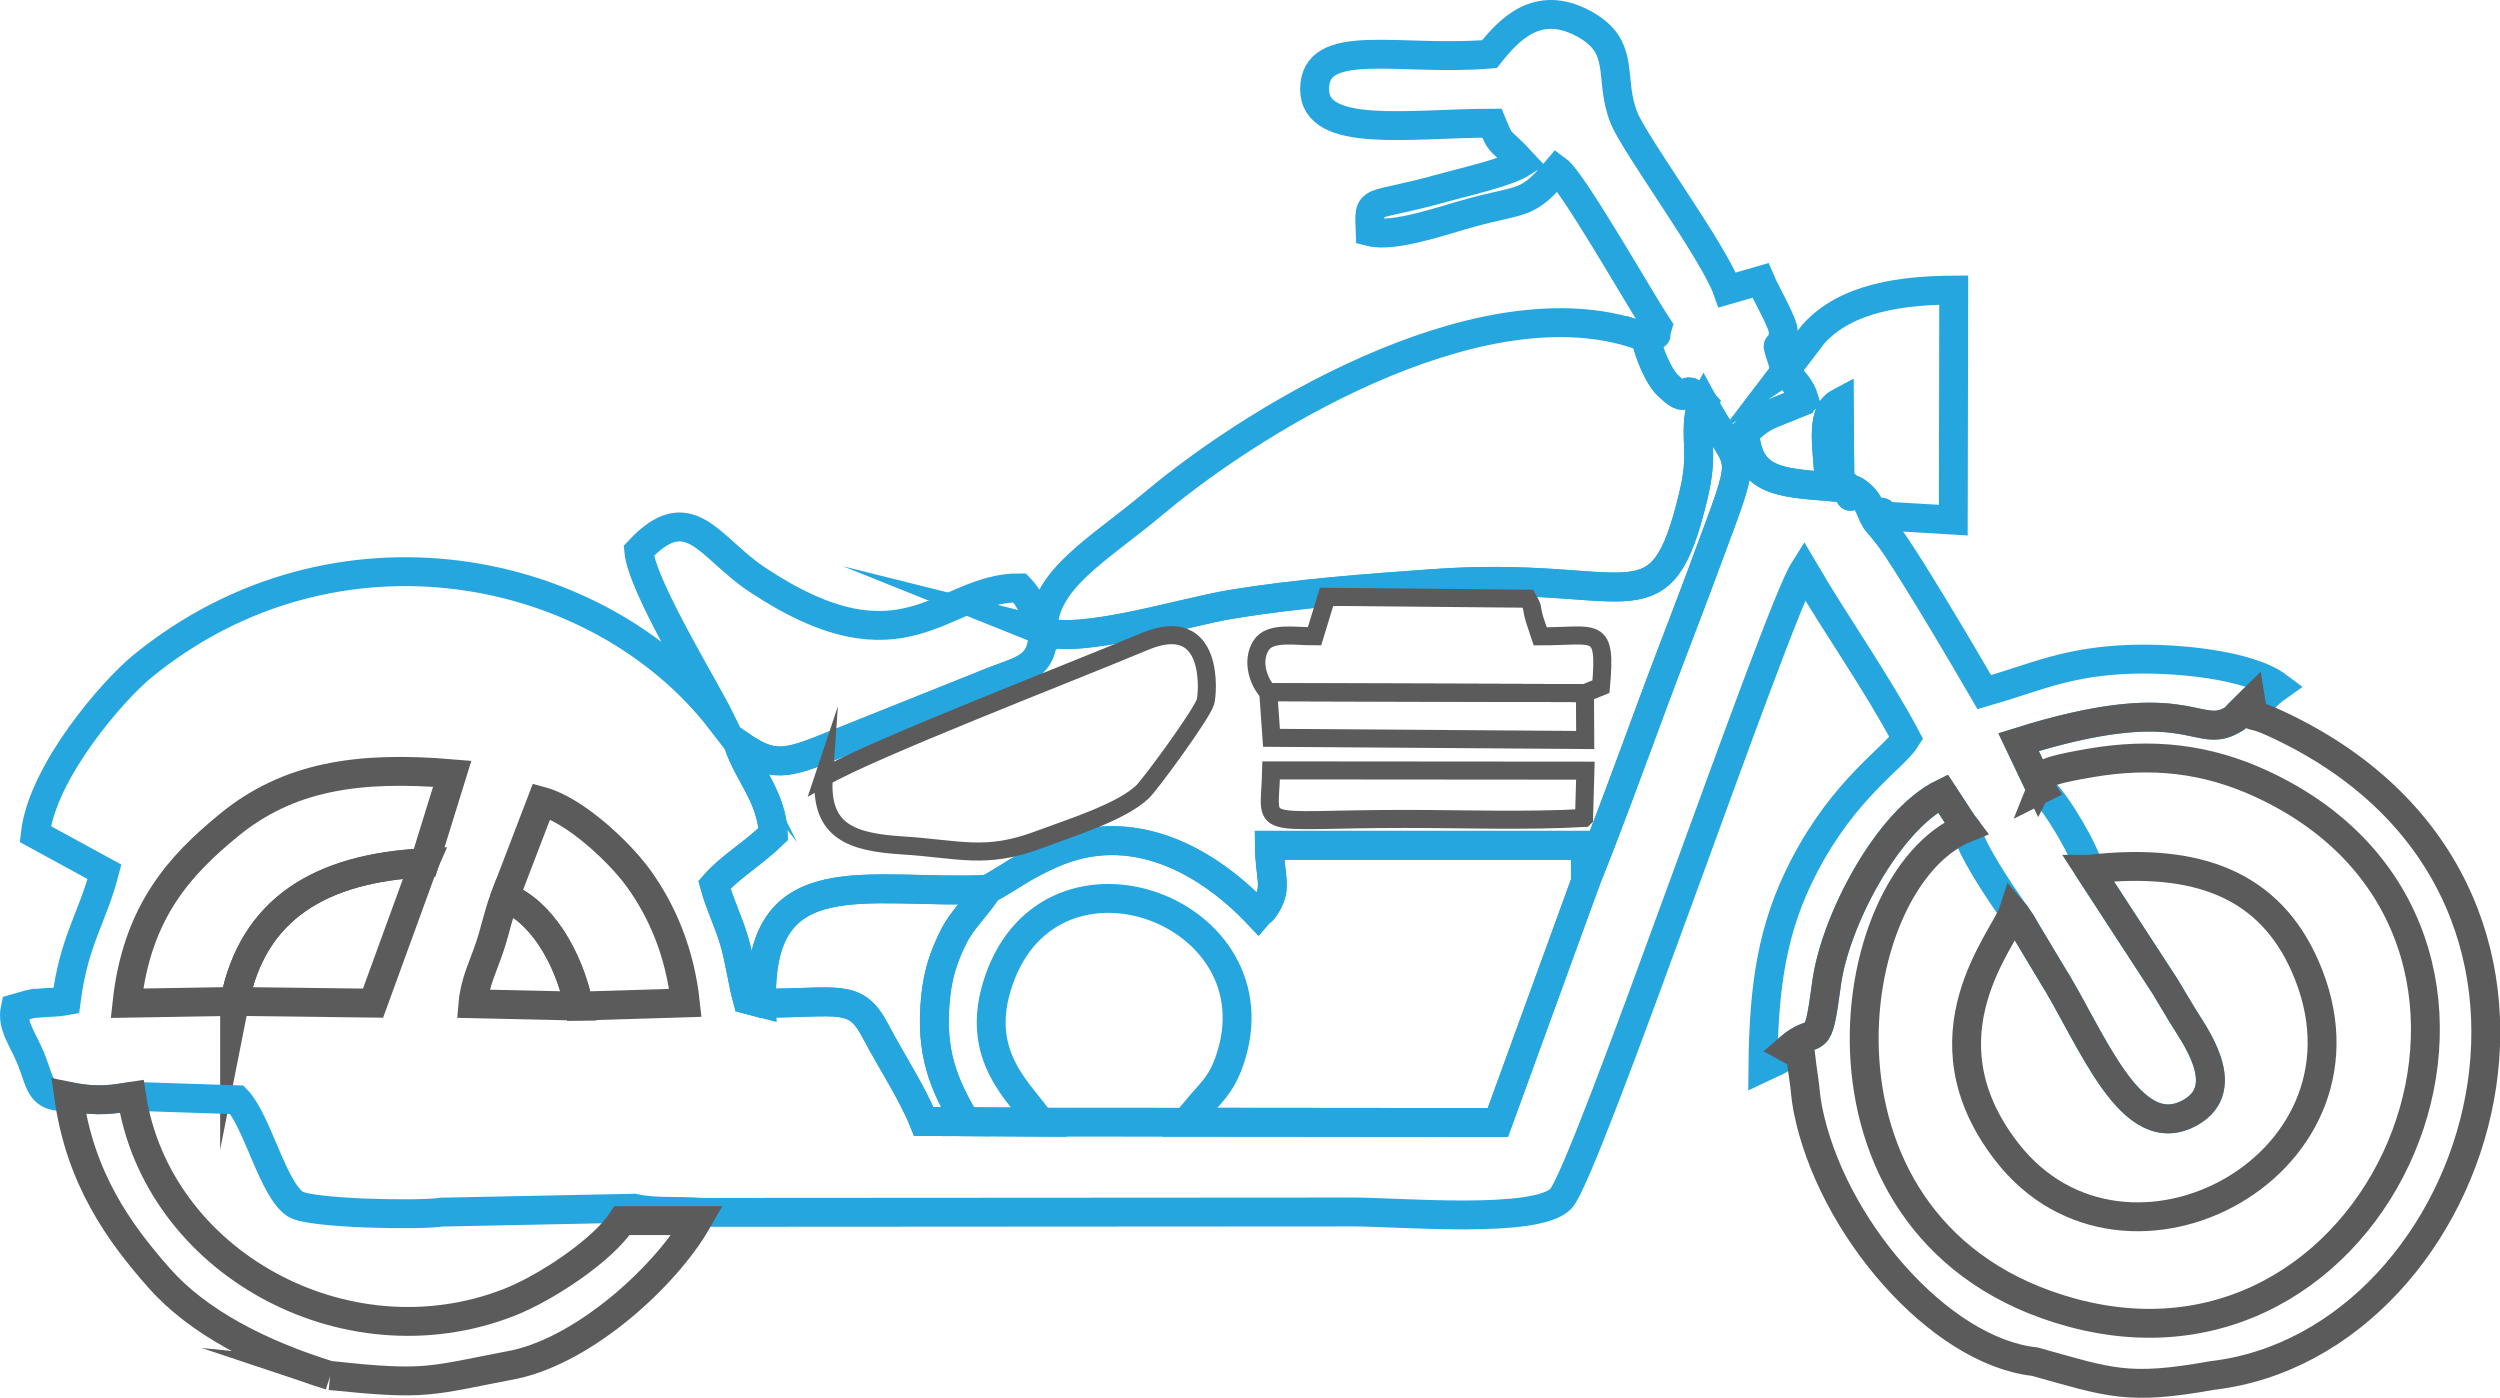 <?xml version="1.0" encoding="UTF-8"?>
<!DOCTYPE svg PUBLIC "-//W3C//DTD SVG 1.1//EN" "http://www.w3.org/Graphics/SVG/1.1/DTD/svg11.dtd">
<!-- Creator: CorelDRAW 2019 (64-Bit) -->
<svg xmlns="http://www.w3.org/2000/svg" xml:space="preserve" width="117.258mm" height="65.561mm" version="1.1" style="shape-rendering:geometricPrecision; text-rendering:geometricPrecision; image-rendering:optimizeQuality; fill-rule:evenodd; clip-rule:evenodd"
viewBox="0 0 3625.89 2027.31"
 xmlns:xlink="http://www.w3.org/1999/xlink">
 <defs>
  <style type="text/css">
   <![CDATA[
    .str3 {stroke:#5B5B5B;stroke-width:26.18;stroke-miterlimit:22.926}
    .str1 {stroke:#5B5B5B;stroke-width:41.89;stroke-miterlimit:22.926}
    .str0 {stroke:#5B5B5B;stroke-width:41.89;stroke-miterlimit:22.926}
    .str2 {stroke:#25A6DF;stroke-width:41.89;stroke-miterlimit:22.926}
    .fil0 {fill:none}
   ]]>
  </style>
 </defs>
 <g id="Layer_x0020_1">
  <path class="fil0 str0" d="M340.25 1452.44c26.36,-134.05 124.12,-193.54 275.61,-201.09l40.01 -129.12c-138.37,-11.76 -238.8,4.49 -324.59,75.08 -69.38,57.09 -132.83,124.31 -147.14,257.73l156.11 -2.6z"/>
  <path class="fil0 str1" d="M732.19 1301.2c51.23,18.92 92.44,85.54 107.38,158.02l154.49 -4.72c-7.87,-72.72 -33.45,-132.78 -67.91,-180.49 -27.93,-38.67 -92.41,-98.91 -140.67,-111.94l-53.29 139.12z"/>
  <path class="fil0 str2" d="M2386.7 489.49c4.26,21.04 18.04,55.72 32,69.29 39.31,38.2 14.21,-14.61 51.79,25.6 48.83,90.99 65.81,64.07 24.89,175.02 -21.33,57.84 -42.75,115.29 -64.8,172.57 -44.37,115.29 -85.12,232.44 -131,346.69l-127.17 349.4 -449.94 -0.43 -213.63 -0.1 -108.5 -0.69 -60.51 -0.21c-17.06,-42.3 -46.16,-85.72 -70.45,-131.94 -29.01,-55.21 -53.35,-39.58 -164.72,-39.67l-20.78 -5.45c-7.12,-26.08 -11.13,-58.6 -19.27,-85.64 -8.97,-29.82 -20.18,-50.51 -28.43,-80.61 24.32,-27.62 54.18,-43.51 85.3,-73.64 -1.9,-52.91 -35.78,-86.63 -50.81,-130.81 44.23,30.19 61.65,32.8 123.62,7.72l233.55 -93.49c49.28,-21.2 86.26,-20.7 84.64,-77.77 -13.18,-26.28 -13.38,-41.2 -33.66,-62.7 -111.94,-1.18 -165.73,131.09 -381.25,-12.38 -69.52,-46.28 -97.6,-120.19 -171.21,-41.34 4.58,51.05 95.18,197.68 118.83,245.61 -177.3,-228.83 -558.49,-306.36 -838.38,-78.42 -43.52,35.44 -145.56,153.4 -155.69,243.58l100.43 54.78c-18.17,69.07 -43.79,97.93 -55.57,186.96 -18.97,3.43 -23.02,1.56 -38.99,3.44 -24.75,2.92 8.15,-2.37 -14.99,1.93l-19.97 5.72c-5.38,25.1 10.66,43.73 22.11,71.38 15.7,37.92 12.27,59.38 55.45,56.24 43.97,9.19 68.56,3.45 91.35,-0.09l152.71 4.99c29.51,30.83 52.1,130.17 84.69,151.42 20.99,13.69 179.93,16.77 211.99,11.55l279.14 -5.66c30.73,6.85 61.63,3.16 98.47,6.04l945.88 -0.58c65.92,0 263.92,17.8 299.91,-19.09 36.05,-36.95 312.16,-847.4 352.61,-911.74 46,78.66 106.78,164.56 148.53,243.6 -18.19,29.21 -89.02,71.58 -148.38,185.78 -46.83,90.09 -58.5,174.76 -59.65,291.78 22.91,-10.99 30.82,-11.3 37.08,-27.1 42.1,-36.74 41.5,8.67 55.26,-94.59 11.92,-89.46 87.94,-236.16 168.69,-275.75l29.49 45.11c0.88,1.04 3.11,3.24 4.44,5.04 6.16,30.69 47.8,91.68 68.43,121.14 1.54,1.74 3.14,4.32 4.05,5.68l7.62 11.19c1.34,2.15 5,8.8 6.27,10.99l35.96 59.96c60.01,95.08 115.84,253.67 203.38,203.39 63.52,-36.49 2.76,-115.22 -12.57,-141.14 -10.57,-17.87 -17.21,-28.21 -24.34,-40.66l-110.98 -170.52c-3.91,-22.96 -46.83,-97.43 -69.2,-116.7 -1.48,-2.25 -3.16,-8.45 -3.83,-7.1l-28.93 -60.7c239.01,-75.17 256.91,-6.39 305.03,-29.65 16.16,-7.81 7.66,-5.45 12.94,-10.13l19.17 -19.03c29.03,-5.26 13.23,-3.58 39.13,-21.84 -42.58,-32.03 -148.28,-41.45 -211.17,-39.58 -94.59,2.82 -139.43,26.03 -214.8,47.73 -19.94,-34.19 -133.81,-229.95 -153.51,-244.29 -14.88,-18.2 -8.36,-30.8 -33.73,-47.81 -13.42,-9 -0.66,26.97 -12.26,-6.27 -1.07,-3.08 -4.71,-1.74 -9.93,-3.12l-0.99 -118.16c-29.8,15.83 -15.66,71.36 -14.24,121.66 -71.63,-5.98 -117.79,-7.41 -122.72,-77.98 11.48,-11.3 21.55,-21.08 41.11,-28.72l40.71 -16.45c0.7,-2.2 3.11,-1.92 4.48,-3.13 -6.25,-20.62 -17.24,-26.67 -27.21,-42.04 -20.33,-63.86 -6.52,-13.56 -3.17,-55.59 0.95,-11.94 -25.2,-55.81 -33.35,-75.23l-47.88 13.81c-19.55,-55.13 -133.26,-208.9 -149.66,-249.11 -23.67,-58.03 4.73,-103.1 -58.96,-137.26 -66.56,-35.69 -107.52,8.04 -136.42,44.32 -130.72,10.83 -253.79,-26.85 -253.61,51.04 0.17,72.01 138.37,49.27 257.23,49.07 12.7,30.95 10.24,22.63 32.68,45.14l11.38 12.16c-23.11,14.54 -84.7,28.01 -117.13,37.13 -108.53,30.53 -105.48,10.99 -103.57,63.12 35.14,8.88 106.22,-16.78 147.09,-27.91 74.67,-20.33 80.61,-9.78 124.12,-61.83 22.65,16.48 120.86,189.62 145.76,226.79 -7.06,22.94 6.82,4.98 -17.43,16.27z"/>
  <path class="fil0 str2" d="M1512.46 915.31c1.62,57.07 -35.36,56.58 -84.64,77.77l-233.55 93.49c-61.97,25.08 -79.38,22.47 -123.62,-7.72 15.03,44.18 48.92,77.9 50.81,130.81 -31.11,30.13 -60.97,46.02 -85.3,73.64 8.25,30.11 19.45,50.8 28.43,80.61 8.14,27.04 12.15,59.57 19.27,85.64l20.78 5.45c-6.26,-211.45 153.1,-157.24 327.81,-164.98 34.83,-19.06 48.55,-32.1 92.79,-51.77 117.98,-52.45 227.86,12.14 299.43,87.81 4.77,-5.54 5.16,-2.28 12.21,-14.05 15.89,-26.53 4.69,-38.41 4.19,-85.96l458.15 0 0.34 52.6c45.88,-114.25 86.63,-231.4 131,-346.69 22.04,-57.28 43.47,-114.73 64.8,-172.57 40.92,-110.96 23.94,-84.03 -24.89,-175.02 -12.57,22.95 -5.47,58.9 -6.93,85.4 -1.41,25.66 -6.16,44.72 -12.63,69.26 -46.22,175.45 -93.07,87.75 -369.54,107.19 -99.11,6.97 -200.02,14.46 -296.01,30.31 -68.86,11.37 -222.11,59.21 -272.93,38.77z"/>
  <path class="fil0 str2" d="M1512.46 915.31c50.81,20.44 204.07,-27.4 272.93,-38.77 95.99,-15.85 196.9,-23.34 296.01,-30.31 276.47,-19.45 323.32,68.26 369.54,-107.19 6.47,-24.54 11.22,-43.6 12.63,-69.26 1.46,-26.5 -5.64,-62.45 6.93,-85.4 -37.58,-40.21 -12.49,12.6 -51.79,-25.6 -13.96,-13.57 -27.74,-48.25 -32,-69.29 -221.52,-85.85 -550.03,103.82 -713.84,241.01 -81.89,68.58 -159.63,109.34 -160.39,184.82z"/>
  <path class="fil0 str2" d="M1432.46 1290.03c-14.57,23.47 -36.63,43.15 -49.06,67.86 -14.24,28.32 -23.05,54.19 -26.47,88.58 -8.19,82.15 12.45,126.48 43.41,180.36l108.5 0.69c-26.85,-41.7 -98.86,-94.5 -59.98,-206.24 77.65,-223.15 408.91,-99.78 334.58,116.55 -13.32,38.78 -30.13,48.99 -49.27,73.28 -9.42,11.95 -2.67,0.85 -11.69,16.51l449.94 0.43 127.17 -349.4 -0.34 -52.6 -458.15 0c0.5,47.55 11.7,59.42 -4.19,85.96 -7.05,11.78 -7.44,8.51 -12.21,14.05 -71.57,-75.67 -181.46,-140.26 -299.43,-87.81 -44.25,19.67 -57.96,32.71 -92.79,51.77z"/>
  <path class="fil0 str0" d="M2960.4 1144.16c7,-17.55 -20.98,-21.7 70.67,-37.5 89.68,-15.46 168.78,-6.84 249.19,30.35 459.07,212.35 189.74,893.14 -275.38,766.77 -408.91,-111.1 -340.08,-627.48 -153.09,-702.96 -1.33,-1.8 -3.56,-4 -4.44,-5.04l-29.49 -45.11c-80.75,39.59 -156.77,186.29 -168.69,275.75 -13.76,103.26 -13.16,57.84 -55.26,94.59 24.03,13.45 12.86,-17.47 22.3,44.21 2.19,14.3 2.49,26.41 5.6,42.34 33.29,170.85 190.77,352.23 329.39,367.34 109.32,30.47 134.29,42.1 257.27,20.07 397.67,-46.4 607.92,-711.85 87.75,-947.48 -43.69,-19.79 -26.14,2.16 -31.42,-29.94l-19.17 19.03c-5.28,4.68 3.23,2.31 -12.94,10.13 -48.11,23.26 -66.02,-45.52 -305.03,29.65l28.93 60.7c0.67,-1.35 2.35,4.85 3.83,7.1z"/>
  <path class="fil0 str0" d="M3029.6 1260.85l110.98 170.52c7.12,12.45 13.77,22.79 24.34,40.66 15.33,25.93 76.09,104.65 12.57,141.14 -87.53,50.28 -143.37,-108.31 -203.38,-203.39l-35.96 -59.96c-1.27,-2.19 -4.93,-8.84 -6.27,-10.99l-7.62 -11.19c-0.91,-1.36 -2.51,-3.94 -4.05,-5.68 -12.62,39.42 -140.14,180.1 -9.77,348.46 173.32,223.84 558.31,15.47 432.69,-269.29 -51.16,-115.97 -153.44,-158.91 -313.53,-140.28z"/>
  <path class="fil0 str3" d="M1194.76 1127.12c-5.67,79.27 40.98,94.47 114.36,99.05 81.43,5.08 119.99,20.77 196.77,-8.03 46.46,-17.43 120.42,-40.2 151.27,-69.77 11.6,-11.12 85.64,-112.25 91.2,-130.41 3.26,-10.66 14.41,-130.44 -88.22,-87.5 -113.8,47.61 -394.3,155.64 -465.38,196.67z"/>
  <path class="fil0 str0" d="M478.79 1995.14c142.48,14.56 140.83,8.12 268.02,-16.19 103.31,-22.63 219.35,-129.04 264.73,-208.63l-109.25 0c-28.54,43.51 -111.22,98.28 -165.25,119.17 -236.68,91.51 -509.22,-59.21 -546.12,-299.46 -22.79,3.53 -47.39,9.28 -91.35,0.09 16.56,119.01 72.97,197.76 131.73,264.06 55.28,62.37 144.19,109.14 247.5,140.97z"/>
  <path class="fil0 str2" d="M2589.63 537.55c9.97,15.37 20.96,21.43 27.21,42.04 -1.36,1.21 -3.78,0.93 -4.48,3.13l-40.71 16.45c-19.55,7.64 -29.63,17.42 -41.11,28.72 4.94,70.57 51.1,72 122.72,77.98 -1.42,-50.3 -15.56,-105.84 14.24,-121.66l0.99 118.16c5.21,1.38 8.85,0.04 9.93,3.12 11.6,33.24 -1.16,-2.73 12.26,6.27 25.37,17.01 18.86,29.61 33.73,47.81 15.01,-34.89 -9.39,-3.96 16.32,-10.69l92.21 5.52 0.67 -333.67c-72.34,0.45 -155.54,9.85 -203.83,64.04l-40.17 52.79z"/>
  <path class="fil0 str3" d="M1839.39 1003.87l459.36 1.4 23.21 -9.39c8.24,-90.42 -6.8,-72.78 -88.14,-72.96l-8.06 -24.36c-6.04,-20.04 -0.3,-13.62 -9.98,-30.22l-291.76 -2.75 -17.51 57.29c-28.31,0.2 -64.6,-7.25 -77.56,13.31 -14.68,23.28 -2.88,54.48 10.44,67.69z"/>
  <path class="fil0 str2" d="M1104.65 1455.02c111.37,0.09 135.71,-15.54 164.72,39.67 24.3,46.22 53.4,89.64 70.45,131.94l60.51 0.21c-30.96,-53.88 -51.59,-98.21 -43.41,-180.36 3.43,-34.39 12.23,-60.26 26.47,-88.58 12.43,-24.71 34.49,-44.39 49.06,-67.86 -174.71,7.74 -334.07,-46.47 -327.81,164.98z"/>
  <path class="fil0 str0" d="M340.25 1452.44l200.78 2.48 71.95 -197.44c0.64,-1.42 1.99,-4.05 2.89,-6.13 -151.5,7.55 -249.25,67.04 -275.61,201.09z"/>
  <path class="fil0 str3" d="M2297.43 1186.35l1.94 -68.62 -455.72 -0.37c-1.94,89.84 -29.03,70.38 193.79,70.38 84.61,0 176.59,3.36 259.99,-1.39z"/>
  <polygon class="fil0 str3" points="2298.75,1005.27 1839.39,1003.87 1844.12,1070.1 2299.14,1073.3 "/>
  <path class="fil0 str0" d="M839.57 1459.22c-14.94,-72.49 -56.15,-139.1 -107.38,-158.02 -9.72,25.38 -12.96,45.21 -21.58,71.19 -9.45,28.49 -22.02,52.22 -24.69,83.44l153.64 3.39z"/>
 </g>
</svg>

